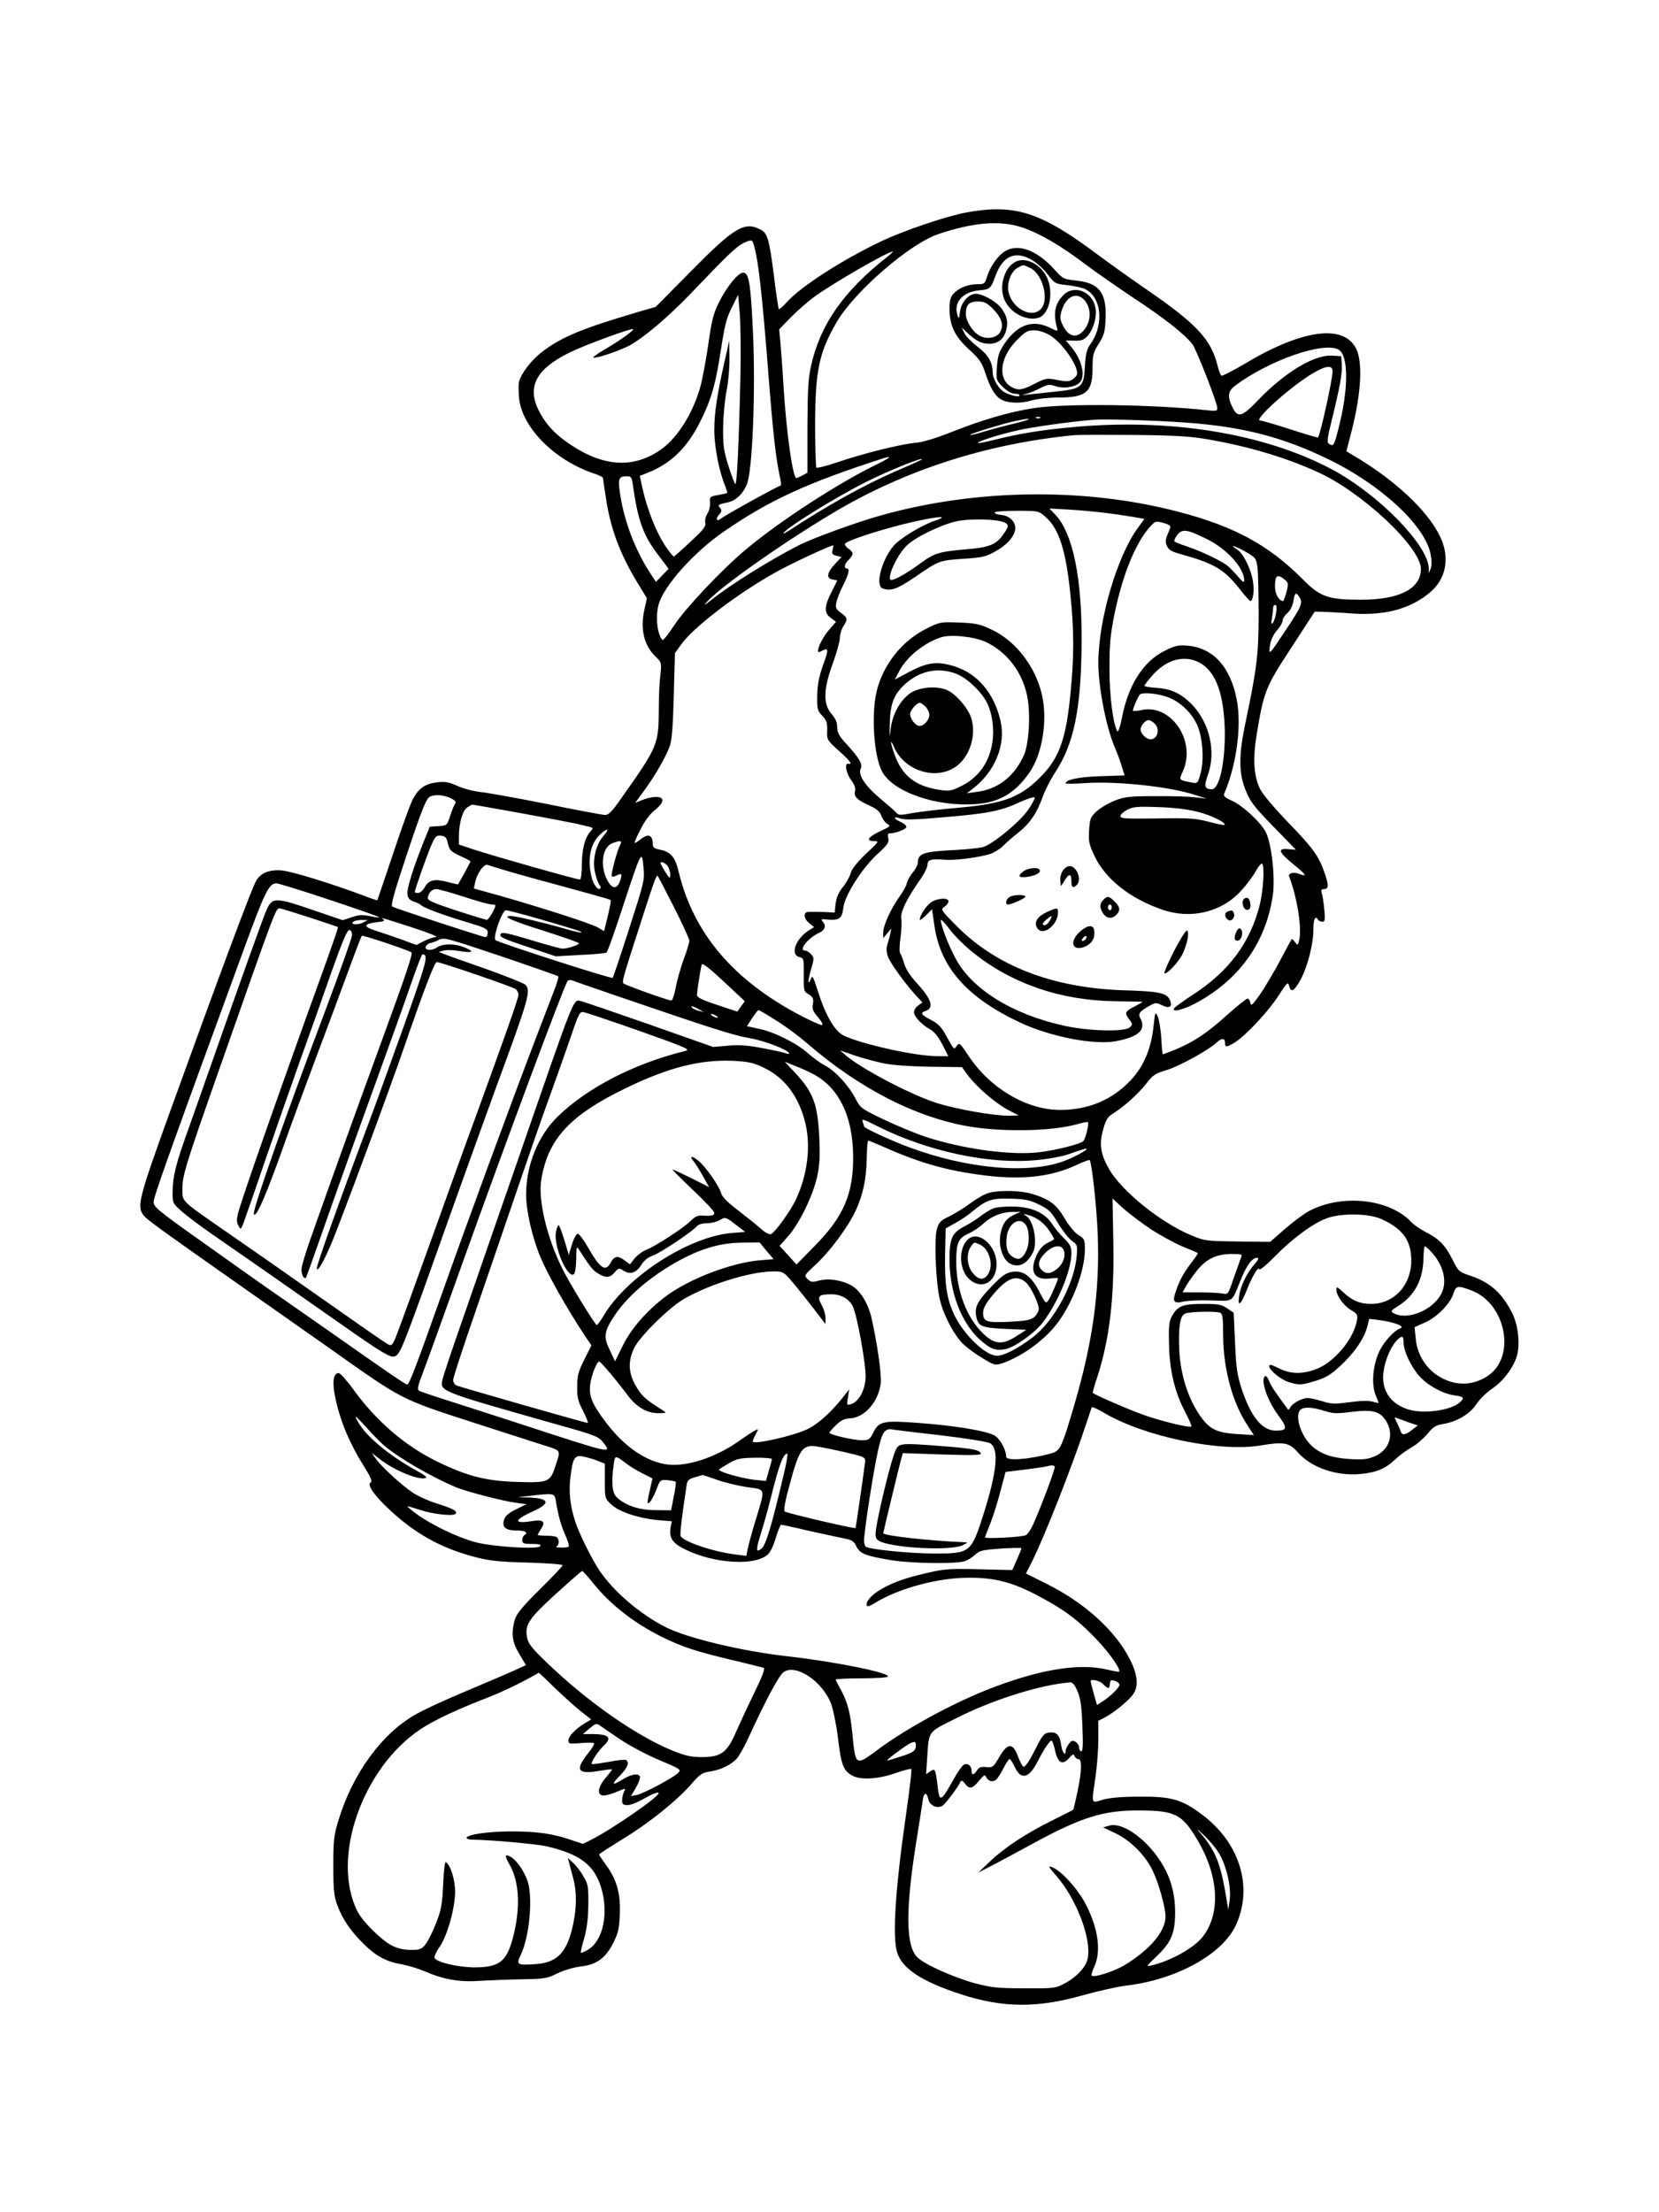 <?xml version="1.0" standalone="no"?>
<!DOCTYPE svg PUBLIC "-//W3C//DTD SVG 20010904//EN"
 "http://www.w3.org/TR/2001/REC-SVG-20010904/DTD/svg10.dtd">
<svg version="1.0" xmlns="http://www.w3.org/2000/svg"
 width="864pt" height="1152pt" viewBox="0 0 864 1152"
 preserveAspectRatio="xMidYMid meet">

<g transform="translate(0,1152) scale(0.1,-0.1)"
fill="#000000" stroke="none">
<path d="M5035 10414 c-101 -18 -323 -93 -440 -148 -204 -96 -423 -237 -497
-319 -20 -23 -39 -39 -42 -37 -2 3 -14 79 -25 170 -25 198 -34 226 -71 245
-83 43 -136 11 -360 -216 l-185 -187 -90 -26 c-294 -87 -397 -129 -500 -207
-55 -41 -111 -113 -122 -157 -3 -13 -3 -50 0 -82 14 -157 188 -331 400 -399
20 -7 37 -16 37 -19 0 -4 7 -50 15 -102 24 -162 73 -293 165 -445 l49 -80 -14
-64 c-21 -100 0 -185 62 -243 28 -27 29 -30 22 -95 -5 -38 -8 -116 -8 -174 -1
-188 -5 -196 -194 -464 -51 -73 -68 -90 -88 -89 -13 1 -148 26 -299 57 -151
30 -306 58 -343 62 -38 4 -93 18 -124 32 -45 21 -65 24 -107 19 -60 -7 -93
-29 -123 -82 -13 -21 -59 -149 -104 -284 -45 -135 -83 -246 -84 -248 -1 -1
-33 9 -71 24 -164 62 -373 126 -425 131 -62 6 -108 -11 -133 -50 -20 -29 -182
-463 -451 -1207 -167 -463 -175 -496 -133 -544 23 -24 93 -75 543 -391 125
-88 321 -225 434 -305 369 -261 357 -255 730 -376 180 -58 349 -112 376 -121
88 -28 85 -23 60 -100 -29 -92 -36 -95 -205 -90 -161 5 -260 31 -415 107 -166
81 -317 211 -435 375 -34 47 -69 85 -76 85 -28 0 -35 -47 -18 -127 26 -126 75
-241 157 -371 30 -49 37 -66 27 -72 -20 -12 19 -68 102 -145 134 -124 267
-197 438 -242 79 -21 125 -26 278 -30 100 -3 182 -9 182 -14 0 -5 -54 -62
-119 -126 -93 -92 -121 -127 -130 -158 -20 -72 -14 -116 24 -179 l34 -57 -67
-31 c-37 -16 -151 -65 -253 -108 -103 -43 -220 -97 -260 -121 -173 -100 -322
-306 -395 -544 -25 -81 -28 -104 -28 -240 0 -129 3 -158 21 -207 27 -73 70
-135 139 -203 64 -63 118 -91 200 -105 32 -6 84 -22 115 -35 97 -43 183 -58
289 -50 52 3 151 7 220 8 115 2 130 4 183 31 33 16 87 32 124 36 82 10 127 43
168 125 25 49 30 73 33 149 4 107 -16 179 -73 256 -19 26 -35 50 -35 53 0 3
55 38 121 79 136 82 283 200 359 287 45 52 57 60 98 66 55 8 108 34 139 67 12
13 41 64 63 113 84 184 155 317 179 336 62 49 205 -45 250 -165 11 -31 28
-114 36 -183 16 -137 28 -166 79 -192 44 -21 132 -15 218 15 43 15 81 25 84
22 3 -4 -8 -102 -25 -220 -57 -392 -74 -644 -50 -731 24 -86 125 -154 333
-222 218 -71 398 -73 636 -5 80 22 181 45 225 50 262 31 502 163 572 316 90
198 20 427 -176 574 -106 80 -160 95 -326 94 -94 0 -157 -6 -192 -16 -62 -18
-59 -28 -38 117 8 55 15 144 15 197 l0 97 33 17 c47 24 129 91 149 122 28 42
23 100 -16 178 -76 152 -237 298 -437 397 l-106 53 30 59 c66 130 218 518 287
730 13 39 24 73 26 77 3 3 29 -9 60 -27 210 -126 612 -210 827 -171 112 19
143 13 185 -36 70 -80 199 -125 325 -114 85 8 131 27 182 75 22 21 61 50 87
64 26 15 63 47 83 71 28 35 44 45 78 50 74 12 142 52 176 104 17 26 55 63 84
82 58 40 111 111 128 173 16 60 5 158 -25 218 -54 107 -116 162 -222 197 -57
19 -60 23 -90 84 -37 73 -69 107 -139 142 -27 14 -61 37 -75 52 -112 120 -356
148 -528 60 -26 -13 -83 -55 -127 -93 l-80 -70 -170 2 c-165 2 -172 3 -243 33
-158 66 -358 228 -425 342 -45 79 -53 128 -33 204 15 55 24 69 52 87 57 35
130 101 173 155 35 46 47 54 108 72 67 21 216 103 258 142 27 26 45 25 45 0 0
-25 7 -25 50 1 57 35 172 158 227 242 47 73 51 76 57 52 9 -36 26 -27 58 31
37 67 68 187 68 262 0 57 10 77 25 52 3 -5 13 -10 22 -10 13 0 15 10 10 63 -3
34 -9 72 -13 85 -5 16 -2 22 9 22 27 0 28 17 7 80 -31 91 -60 132 -194 270
-70 73 -131 145 -144 172 -32 66 -38 155 -18 279 38 230 46 250 181 456 l122
188 44 -1 c24 -1 94 -4 154 -9 174 -11 307 26 409 116 72 64 94 161 57 259
-51 134 -219 300 -439 434 l-60 36 29 113 c49 195 57 356 20 425 -68 126 -284
95 -583 -85 -60 -35 -112 -62 -117 -59 -5 3 -14 27 -20 52 -35 139 -108 217
-382 405 -74 51 -186 131 -249 178 -291 217 -425 260 -675 215z m290 -79 c90
-30 199 -94 326 -190 53 -40 168 -120 255 -178 158 -104 264 -188 303 -238 22
-28 131 -308 131 -335 0 -14 -8 -16 -57 -10 -276 30 -732 36 -897 11 -126 -19
-270 -61 -431 -125 -81 -32 -149 -53 -188 -56 -82 -8 -277 -57 -405 -101 -57
-19 -106 -32 -110 -28 -4 4 -7 106 -7 228 1 278 21 372 112 529 93 160 381
409 530 459 185 62 323 73 438 34z m-1396 -102 c21 -75 41 -256 71 -638 27
-345 40 -461 65 -574 4 -17 3 -31 -2 -31 -10 0 -289 -154 -309 -171 -22 -18
-29 -1 -9 21 14 16 15 22 5 35 -13 16 -11 18 41 29 39 8 75 41 97 89 31 64 48
490 33 807 -12 250 -21 300 -51 300 -26 0 -85 -73 -126 -155 -28 -57 -38 -95
-54 -210 -11 -77 -29 -174 -39 -216 -35 -137 -116 -271 -202 -335 -141 -103
-297 -98 -471 16 -86 56 -136 110 -173 184 -61 122 -12 214 157 298 77 39 328
131 335 124 6 -6 -65 -57 -143 -103 -35 -20 -64 -40 -64 -44 0 -12 146 37 194
65 81 47 198 148 311 265 194 203 239 246 275 264 47 22 48 22 59 -20z m691
-51 c-227 -179 -348 -351 -396 -567 -15 -65 -18 -126 -19 -318 l0 -239 -25
-13 c-14 -8 -28 -14 -32 -15 -19 -1 -53 237 -68 487 -5 87 -13 187 -16 223
l-6 65 60 62 c33 33 86 80 118 104 98 72 387 239 414 239 3 0 -11 -13 -30 -28z
m-764 -627 c-8 -348 -18 -555 -26 -555 -4 0 -20 42 -36 93 -25 80 -29 106 -28
202 1 61 9 146 18 190 9 44 16 121 15 170 l-1 90 -24 -105 c-40 -177 -54 -271
-54 -360 0 -85 25 -214 55 -286 8 -21 14 -39 12 -41 -3 -2 -24 -7 -48 -11 -42
-8 -44 -9 -41 -40 1 -18 -5 -44 -14 -57 -9 -14 -14 -35 -11 -47 5 -18 -9 -36
-75 -97 -44 -42 -84 -77 -88 -79 -4 -1 -26 26 -49 61 -45 70 -90 184 -114 290
l-15 69 36 14 c123 48 205 126 274 259 56 109 80 187 103 325 31 197 35 215
67 280 l32 65 8 -90 c5 -49 7 -202 4 -340z m3114 145 c55 -29 54 -213 -2 -422
-21 -80 -23 -84 -47 -69 -11 7 -9 26 12 112 46 186 58 255 55 300 l-3 44 -48
3 c-92 6 -246 -87 -386 -233 -83 -87 -105 -93 -133 -35 -27 55 -23 84 15 112
175 131 458 230 537 188z m-30 -114 c0 -41 -63 -328 -76 -344 -1 -2 -65 17
-143 42 -77 25 -148 46 -158 46 -38 0 152 172 269 243 73 44 108 48 108 13z
m-1523 -242 c-3 -3 -12 -4 -19 -1 -8 3 -5 6 6 6 11 1 17 -2 13 -5z m-132 -29
c-55 -13 -129 -33 -165 -44 -35 -11 -66 -18 -68 -16 -5 5 174 60 238 73 94 20
90 10 -5 -13z m895 4 c291 -21 497 -74 735 -189 274 -132 504 -344 535 -493 7
-36 7 -62 1 -78 l-10 -24 0 26 c-3 120 -261 384 -501 513 -355 190 -850 270
-1361 221 -164 -15 -274 -34 -403 -66 -43 -11 -80 -18 -83 -16 -6 7 109 44
207 66 79 18 280 46 395 55 69 5 322 -3 485 -15z m111 -87 c209 -36 405 -94
573 -171 231 -105 536 -391 536 -504 0 -103 -113 -161 -315 -160 -169 0 -210
15 -301 107 -177 178 -356 275 -647 351 -485 127 -1049 120 -1542 -17 -125
-34 -355 -118 -430 -155 -148 -75 -365 -210 -460 -287 -37 -29 -43 -32 -25
-12 68 77 380 298 650 460 376 226 804 365 1265 410 22 2 162 2 310 1 215 -2
294 -7 386 -23z m-1716 -126 c-203 -97 -515 -300 -690 -447 -128 -107 -316
-307 -375 -397 -29 -45 -57 -79 -60 -75 -28 31 -37 122 -20 185 27 97 184 273
340 380 238 164 432 253 835 383 43 14 27 -1 -30 -29z m224 20 c-2 -2 -62 -29
-134 -60 -164 -71 -365 -183 -557 -310 -16 -10 -28 -16 -28 -14 0 20 268 187
434 270 116 58 307 135 285 114z m-1505 -118 c28 -201 54 -275 140 -386 l48
-64 -33 -34 -33 -34 -34 52 c-75 117 -131 264 -152 402 -13 85 -9 96 37 96 17
0 23 -7 27 -32z m2464 -159 c41 -5 103 -14 138 -20 l64 -11 -34 -47 c-109
-149 -205 -478 -206 -701 0 -127 40 -334 85 -440 13 -30 30 -76 37 -101 l15
-47 -126 -4 c-113 -4 -181 -18 -181 -37 0 -3 46 -3 103 1 165 11 439 -18 572
-62 l60 -19 -60 7 c-33 4 -127 7 -210 6 -133 0 -157 -3 -209 -23 -33 -13 -75
-38 -95 -56 -32 -30 -35 -38 -39 -98 -4 -58 0 -74 27 -132 56 -121 185 -224
354 -282 150 -52 311 -13 412 100 26 28 60 73 74 99 15 27 31 45 34 41 14 -14
6 -143 -13 -218 -50 -194 -158 -340 -340 -460 -54 -35 -101 -69 -105 -75 -16
-26 57 -6 129 35 219 124 351 316 385 555 13 93 -7 268 -37 327 -27 52 -122
140 -178 164 -35 16 -44 24 -38 37 64 150 91 351 65 488 -33 172 -123 271
-259 282 -44 4 -63 0 -118 -28 -108 -53 -188 -177 -220 -343 -10 -51 -21 -83
-25 -75 -23 42 -41 183 -41 328 0 127 5 178 26 281 42 207 112 378 189 460 23
25 27 26 66 16 31 -9 40 -15 35 -27 -26 -62 -28 -69 -16 -94 8 -19 25 -29 69
-41 177 -49 229 -80 309 -182 27 -35 52 -63 56 -63 13 0 21 50 14 97 -8 64
-49 148 -80 169 -48 31 -20 25 39 -8 55 -32 57 -35 64 -83 3 -27 6 -140 6
-250 -1 -210 -9 -274 -71 -570 -31 -147 -32 -239 -5 -318 27 -77 46 -103 168
-227 l102 -105 -39 3 c-59 6 -52 -15 25 -78 68 -55 76 -68 31 -51 -30 12 -59
4 -52 -14 42 -109 67 -270 52 -331 -7 -28 -8 -28 -22 -10 -7 11 -15 18 -17 15
-2 -2 -30 -53 -62 -114 -32 -60 -79 -139 -104 -175 -39 -55 -47 -61 -49 -42
-2 12 -9 22 -15 22 -7 -1 -54 -39 -106 -85 -101 -92 -177 -143 -271 -181 -33
-13 -61 -24 -64 -24 -2 0 -6 37 -8 83 -3 45 -11 96 -18 112 -13 29 -14 28 -22
-45 -12 -120 -51 -212 -119 -285 -97 -103 -221 -155 -369 -155 -175 1 -364
113 -476 282 -44 67 -48 70 -61 52 -16 -22 -12 -26 -63 66 -18 32 -38 52 -70
68 -51 26 -60 38 -31 47 47 15 34 60 -43 144 -35 38 -59 75 -67 103 -7 24 -16
48 -21 54 -5 6 -4 43 2 82 5 39 7 83 4 99 -6 32 27 101 95 198 23 32 41 68 41
80 0 28 20 34 87 28 51 -5 170 10 237 29 21 7 53 26 70 43 17 17 52 48 78 68
61 48 99 104 128 187 13 36 41 90 61 121 102 153 140 334 142 689 2 331 -46
563 -136 659 l-32 33 110 -6 c61 -4 143 -12 183 -17z m-313 -21 c71 -61 107
-177 130 -408 19 -187 19 -320 0 -511 -22 -227 -56 -328 -141 -419 -112 -120
-201 -155 -440 -176 -94 -8 -203 -21 -242 -28 -63 -12 -73 -12 -84 2 -7 8 -42
39 -77 68 -84 69 -123 128 -109 160 12 25 -5 55 -84 141 -29 32 -38 51 -38 77
0 25 -9 45 -30 69 -44 51 -42 128 7 262 20 55 37 116 37 135 1 19 9 46 19 60
23 34 22 43 -14 69 -26 20 -29 27 -23 54 3 18 19 58 35 89 30 60 36 88 19 88
-17 0 -11 26 10 45 11 10 20 24 20 31 0 8 -9 19 -20 26 -11 7 -20 18 -20 25 0
16 212 84 367 118 130 29 180 29 98 2 -69 -24 -178 -91 -211 -129 -63 -75 -97
-207 -58 -222 42 -16 76 -4 166 57 130 89 128 88 253 97 96 6 120 11 164 36
58 31 98 72 107 111 10 38 -24 77 -69 81 -21 2 -37 7 -37 13 0 5 50 9 115 9
114 0 114 0 150 -32z m-213 -29 c23 -12 23 -19 -5 -59 -37 -56 -74 -71 -200
-81 -138 -12 -161 -19 -237 -75 -67 -49 -128 -84 -148 -84 -29 0 27 127 80
179 44 43 177 108 258 126 69 16 218 12 252 -6z m1047 -83 c109 -52 200 -152
201 -219 0 -13 -9 -7 -32 20 -18 21 -42 46 -53 55 -27 24 -146 81 -215 103
-30 10 -59 21 -63 25 -4 3 2 19 14 34 26 33 50 30 148 -18z m-1943 -60 c-5
-20 -1 -25 20 -30 l26 -7 -37 -40 c-40 -44 -42 -72 -7 -77 12 -2 22 -4 22 -5
0 -1 -14 -29 -30 -61 -38 -74 -39 -108 -3 -134 l27 -20 -33 -38 c-32 -36 -61
-91 -61 -114 0 -7 6 -8 19 0 37 19 38 10 8 -72 -22 -62 -30 -103 -31 -160 -1
-71 1 -79 26 -105 23 -24 27 -37 26 -77 -2 -48 -1 -50 60 -105 61 -55 74 -73
50 -68 -22 4 -11 -52 16 -87 16 -22 23 -41 19 -55 -7 -29 9 -46 73 -75 42 -19
57 -33 65 -56 6 -17 20 -35 31 -41 18 -10 15 -13 -35 -36 -65 -30 -81 -53 -36
-53 29 0 28 -2 -41 -66 -45 -43 -73 -78 -79 -99 -5 -19 -23 -52 -41 -74 -22
-27 -34 -54 -38 -86 l-5 -47 -61 3 c-34 1 -69 1 -78 0 -26 -2 -22 -36 7 -59
l25 -20 -28 -17 c-69 -45 -98 -126 -49 -139 23 -5 24 -9 23 -92 -1 -77 1 -88
19 -98 29 -16 34 -27 28 -58 -4 -22 2 -36 27 -65 19 -22 28 -39 21 -41 -6 -2
-59 22 -118 53 -346 183 -551 426 -628 743 -19 80 -42 107 -101 118 -24 4 -34
12 -34 24 0 52 -22 62 -63 30 -14 -11 -28 -20 -31 -20 -4 0 9 31 29 69 21 44
50 82 75 102 51 41 53 69 6 69 -18 0 -50 -7 -71 -16 l-37 -15 46 63 c57 77
114 177 134 232 11 29 17 106 21 263 l6 222 31 43 c63 90 293 266 494 378 76
43 282 139 299 140 2 0 0 -11 -3 -24z m2354 -154 c20 -16 21 -21 10 -65 -7
-26 -15 -47 -18 -47 -21 0 -42 38 -42 75 0 59 12 68 50 37z m78 -93 c18 -28
10 -48 -71 -169 -88 -133 -91 -136 -83 -81 4 28 18 57 36 78 17 19 30 42 30
52 0 9 11 27 25 39 15 13 27 37 31 62 7 45 14 49 32 19z m-122 -81 c-4 -24
-12 -47 -18 -53 -8 -7 -9 0 -4 24 3 18 6 42 6 52 0 11 5 19 11 19 8 0 9 -14 5
-42z m-413 -252 c90 -38 137 -148 145 -338 6 -172 -25 -328 -67 -328 -38 1
-42 14 -20 76 43 121 8 271 -84 366 -55 56 -107 81 -184 86 -35 2 -63 7 -63
11 0 3 18 27 40 52 68 79 156 108 233 75z m-164 -182 c78 -23 154 -99 176
-177 22 -75 24 -168 6 -230 -13 -46 -15 -48 -45 -42 -69 14 -67 11 -46 58 72
158 -62 355 -217 319 -24 -5 -43 -6 -43 -2 0 11 27 74 36 83 12 12 77 8 133
-9z m-57 -141 c31 -28 18 -83 -21 -83 -21 0 -51 30 -51 51 0 20 25 49 42 49 6
0 20 -7 30 -17z m-3666 -389 c23 -11 31 -20 25 -28 -5 -6 -17 -34 -26 -63 -17
-52 -17 -52 -62 -55 l-45 -3 -33 -82 c-53 -133 -87 -240 -83 -270 2 -20 11
-30 33 -38 17 -5 32 -13 36 -17 9 -13 118 -54 237 -89 100 -30 112 -36 112
-56 0 -13 -5 -23 -12 -23 -13 0 -465 148 -485 159 -9 5 10 74 71 257 86 259
107 309 128 317 26 11 71 7 104 -9z m3008 -62 c-44 -63 -182 -177 -234 -193
-19 -5 -82 -12 -140 -15 -170 -8 -200 -18 -200 -66 0 -11 -11 -33 -25 -50 -14
-16 -28 -41 -32 -56 -3 -15 -21 -47 -39 -72 -45 -63 -84 -149 -84 -185 l0 -30
21 25 21 25 -5 -25 c-3 -14 -9 -39 -15 -56 -7 -21 -6 -41 2 -65 12 -34 91
-143 150 -207 l30 -32 -22 -16 c-12 -8 -22 -24 -22 -35 0 -23 41 -66 85 -90
19 -10 42 -38 62 -77 l32 -62 -58 0 c-114 0 -401 64 -490 109 -45 24 -92 104
-132 231 -25 78 -28 83 -37 60 -17 -39 -14 0 4 59 14 49 14 54 -2 72 -9 10
-23 19 -31 19 -37 0 15 66 74 93 29 13 37 36 19 56 -13 15 -10 16 30 12 56 -4
70 8 76 62 7 64 98 206 176 278 55 50 63 62 58 84 -4 17 -2 25 6 25 32 0 88
22 88 34 0 8 -13 19 -30 26 -38 16 -40 32 -2 18 21 -8 80 -7 223 6 232 19 303
33 400 79 41 18 76 29 78 24 2 -5 -14 -34 -35 -65z m-2639 -17 c138 -25 266
-50 285 -54 19 -5 48 -12 64 -15 27 -7 27 -8 11 -26 -29 -32 -44 -91 -45 -172
0 -45 -4 -78 -10 -78 -19 0 -428 116 -552 156 l-78 26 0 44 c0 66 19 133 43
149 12 8 24 15 27 15 3 0 118 -20 255 -45z m3528 6 c69 -18 145 -56 134 -67
-2 -2 -39 5 -83 17 -69 18 -103 20 -269 17 -163 -2 -190 -1 -190 12 0 8 16 23
35 33 30 16 53 18 165 14 87 -3 156 -12 208 -26z m-3101 -125 c-40 -46 -59
-130 -42 -194 6 -26 16 -53 22 -60 6 -7 8 -15 4 -19 -12 -12 -37 23 -46 63
-21 89 -6 167 41 214 42 41 58 38 21 -4z m-809 -40 c8 -34 16 -41 63 -63 30
-13 54 -26 54 -29 0 -2 -15 -30 -32 -62 l-33 -58 -54 13 c-68 18 -98 11 -119
-27 -9 -17 -25 -30 -34 -30 -10 0 -18 2 -18 4 0 12 65 197 86 244 21 48 26 53
51 50 23 -2 29 -10 36 -42z m896 -7 c-16 -31 -48 -152 -43 -161 3 -5 14 -3 25
3 28 14 31 8 18 -29 -17 -49 -48 -41 -74 21 -30 73 -14 158 34 176 44 16 53
14 40 -10z m48 -434 c-44 -137 -83 -253 -86 -257 -6 -7 -582 179 -610 196 -17
11 34 156 54 156 8 0 85 -20 172 -45 199 -58 225 -66 220 -71 -2 -2 -44 7 -93
22 -112 32 -249 64 -275 64 -48 0 4 -24 169 -76 97 -31 181 -60 186 -65 8 -7
-54 -29 -85 -29 -9 0 -83 20 -165 45 -112 34 -150 42 -155 33 -11 -17 1 -23
154 -74 l131 -44 127 7 c70 3 132 9 137 12 6 3 44 111 86 240 96 292 99 298
107 206 7 -68 4 -77 -74 -320z m197 329 c14 -13 23 -64 12 -64 -4 0 -46 68
-46 76 0 9 20 3 34 -12z m-854 -23 c36 -11 166 -48 290 -81 278 -76 269 -74
271 -80 1 -3 -6 -40 -16 -82 l-19 -77 -30 18 c-32 20 -284 101 -514 167 l-134
37 6 30 c9 47 45 99 65 93 9 -3 45 -14 81 -25z m890 -195 c44 -87 80 -165 80
-175 0 -9 -13 -54 -30 -98 -16 -45 -35 -111 -41 -147 -7 -36 -17 -66 -23 -66
-17 0 -240 80 -249 89 -9 9 -3 29 102 354 61 189 70 212 77 205 2 -3 40 -75
84 -162z m-1793 38 c145 -48 261 -89 259 -91 -1 -2 -25 1 -52 7 -38 7 -59 6
-94 -7 l-45 -15 -146 50 c-201 69 -219 70 -248 10 -18 -38 -121 -326 -301
-839 -32 -92 -81 -229 -108 -306 -65 -179 -83 -251 -83 -326 -1 -61 0 -63 44
-102 24 -22 93 -74 153 -116 174 -120 442 -307 668 -466 225 -158 270 -185
292 -176 30 11 39 34 314 808 71 198 170 473 220 610 165 447 176 487 146 517
-8 8 -101 45 -207 83 -107 37 -205 72 -219 78 l-25 10 26 7 c15 4 50 3 79 -2
68 -12 85 -5 35 16 -52 23 -117 24 -150 2 -31 -21 -73 -13 -54 10 6 8 17 14
23 14 6 0 24 7 40 15 28 15 40 11 324 -84 162 -55 296 -102 299 -105 3 -2 -4
-29 -15 -58 -11 -29 -55 -143 -97 -253 -137 -359 -351 -940 -500 -1360 -124
-350 -164 -455 -174 -455 -9 0 -98 61 -411 281 -129 90 -273 191 -320 223 -47
33 -199 140 -337 239 -229 162 -253 182 -253 208 0 27 87 270 473 1324 108
295 128 334 166 335 9 1 134 -38 278 -86z m699 16 c68 -22 132 -40 144 -40 11
0 20 -2 20 -5 0 -15 -35 -75 -44 -75 -6 0 -78 22 -161 49 -127 42 -149 52
-147 68 6 27 22 43 45 43 11 0 76 -18 143 -40z m-806 -107 c80 -26 147 -49
149 -50 4 -2 -13 -50 -82 -243 -222 -613 -418 -1173 -437 -1247 -8 -32 -8 -48
1 -65 12 -22 12 -22 25 7 6 17 56 158 109 315 54 157 138 398 187 535 50 138
124 348 166 468 58 163 81 216 92 214 9 -2 14 -13 13 -29 -1 -14 -61 -183
-133 -375 -218 -578 -385 -1053 -378 -1075 10 -28 69 110 163 377 29 83 101
278 160 435 59 157 136 363 171 459 35 96 66 176 68 178 5 5 247 -76 259 -87
8 -7 -32 -124 -153 -455 -149 -407 -267 -736 -376 -1045 -24 -69 -44 -136 -44
-150 0 -30 15 -56 24 -42 3 5 39 106 80 223 41 118 122 345 179 504 186 514
263 728 302 843 22 61 42 112 45 112 33 -1 26 -28 -105 -396 -75 -208 -152
-422 -172 -474 -165 -440 -273 -745 -273 -764 1 -28 41 43 83 146 61 151 289
765 371 1003 107 309 159 445 171 445 20 0 397 -129 411 -141 8 -6 14 -20 14
-30 0 -18 -70 -215 -228 -649 -34 -91 -135 -372 -226 -626 -91 -253 -174 -482
-185 -508 -19 -44 -22 -46 -43 -35 -13 7 -167 114 -343 238 -176 124 -401 281
-500 349 -235 163 -225 153 -225 220 0 72 13 115 200 647 289 823 286 815 307
815 4 0 73 -21 153 -47z m535 -52 c83 -27 140 -50 127 -50 -12 -1 -41 -10 -63
-21 l-40 -21 -82 30 c-45 16 -106 37 -135 46 -63 20 -58 35 13 43 31 3 42 8
33 13 -21 14 -10 11 147 -40z m-254 25 c-27 -15 -73 -10 -49 5 7 5 27 9 43 8
l30 0 -24 -13z m1968 -437 l-19 -27 -105 35 c-77 25 -105 39 -105 51 0 22 19
143 25 160 3 9 45 -24 114 -89 l110 -103 -20 -27z m-659 59 c509 -174 620
-210 704 -224 80 -14 206 -63 206 -80 0 -3 -8 -3 -17 1 -10 4 -63 16 -118 26
-76 15 -120 19 -180 14 l-81 -7 -326 115 c-180 63 -341 118 -357 122 -48 10
-23 72 -332 -820 -94 -269 -219 -632 -279 -805 -61 -173 -113 -329 -116 -346
-12 -60 -17 -58 601 -233 183 -51 212 -62 232 -87 53 -67 63 -69 -427 91 -157
51 -337 109 -400 129 -63 20 -121 40 -128 44 -10 7 -5 29 22 98 19 49 113 310
209 579 219 612 519 1418 543 1457 3 5 13 6 23 3 9 -4 108 -38 221 -77z m440
-74 l25 -15 -25 7 c-14 3 -29 10 -34 15 -16 14 6 10 34 -7z m402 -58 c47 -29
119 -82 159 -117 278 -241 582 -395 864 -438 180 -27 426 -20 545 15 29 8 54
13 56 11 7 -7 -13 -88 -24 -99 -16 -16 -139 -47 -228 -58 -147 -18 -400 16
-596 81 -51 17 -148 57 -215 89 -119 57 -122 60 -148 110 -34 66 -107 146
-160 172 -22 12 -61 40 -87 63 -59 53 -178 112 -257 128 l-61 13 27 42 c15 23
30 42 34 42 3 0 44 -24 91 -54z m-716 -53 c251 -89 273 -99 242 -106 -264 -65
-510 -191 -665 -343 -101 -99 -163 -252 -163 -405 0 -83 31 -221 74 -324 36
-88 137 -267 232 -411 l34 -50 -37 -74 c-31 -62 -37 -84 -37 -140 -1 -56 4
-77 31 -128 17 -34 28 -62 23 -62 -10 0 -657 185 -682 195 -10 4 -18 17 -18
29 0 12 50 165 111 341 60 176 157 457 214 625 57 168 131 382 165 475 34 94
81 226 105 295 59 173 62 180 81 180 8 0 139 -44 290 -97z m404 77 c8 -5 11
-10 5 -10 -5 0 -17 5 -25 10 -8 5 -10 10 -5 10 6 0 17 -5 25 -10z m870 -247
c47 -10 137 -16 242 -18 l168 -2 28 -39 c44 -60 142 -146 207 -181 l60 -32
-55 -1 c-77 0 -270 34 -371 66 -131 41 -389 176 -474 248 l-30 26 75 -26 c41
-14 109 -32 150 -41z m-626 -21 c112 -52 188 -153 221 -294 28 -120 10 -266
-49 -392 -27 -60 -110 -174 -131 -183 -9 -3 -31 9 -53 29 -20 18 -74 61 -118
95 -54 41 -84 71 -88 89 -10 37 -78 135 -117 168 -34 29 -52 28 -27 -1 9 -10
30 -44 48 -76 l33 -59 -91 46 c-51 25 -95 46 -99 46 -4 0 44 -48 105 -106 62
-58 112 -112 112 -120 0 -14 -13 -17 -65 -14 -21 1 -38 -7 -55 -25 -32 -34
-180 -131 -231 -152 -22 -8 -50 -29 -64 -46 l-24 -31 -30 22 c-34 25 -53 21
-71 -14 -27 -49 -55 -30 -118 81 -22 39 -46 70 -53 70 -7 0 -21 -24 -30 -55
l-17 -55 -23 78 c-13 42 -26 77 -30 77 -4 0 -10 -17 -14 -37 -12 -73 59 -240
93 -219 7 4 12 36 13 79 0 60 2 69 12 53 58 -90 74 -111 101 -127 41 -25 62
-24 87 5 20 23 23 24 45 10 35 -23 66 -14 93 28 15 24 37 42 60 49 37 12 208
126 231 154 7 9 29 15 52 15 22 0 53 8 68 17 28 16 29 16 80 -23 l51 -39 -73
-6 c-221 -20 -539 -224 -661 -425 -17 -29 -35 -54 -39 -54 -8 0 -137 209 -176
287 -82 162 -131 363 -113 469 34 212 148 336 439 477 220 107 384 149 554
143 83 -4 108 -9 162 -34z m255 -32 c137 -69 211 -217 214 -425 3 -199 -48
-320 -202 -475 l-93 -95 -44 49 -44 48 45 51 c60 68 129 212 151 311 13 62 15
106 11 200 -9 176 -30 235 -123 336 l-57 61 52 -21 c29 -11 69 -29 90 -40z
m339 -274 c265 -133 587 -201 831 -177 60 5 136 20 168 31 32 12 67 23 78 26
46 13 -28 -33 -98 -60 -185 -72 -509 -44 -816 71 -92 34 -231 99 -231 107 0 3
-3 11 -6 20 -8 22 -3 21 74 -18z m19 -102 c188 -84 320 -124 504 -150 213 -31
373 -16 510 47 38 18 71 30 74 28 11 -12 37 -249 42 -389 11 -294 -26 -558
-122 -886 -68 -230 -73 -240 -126 -254 -116 -31 -229 -39 -229 -15 0 36 -34
97 -63 111 -45 24 -212 51 -393 64 -186 14 -207 9 -237 -52 -17 -34 -22 -38
-58 -38 -45 0 -169 29 -169 39 0 4 15 22 34 40 26 25 44 34 73 35 76 4 148 86
160 183 5 46 -20 218 -49 343 -18 75 -58 139 -102 165 -51 29 -121 40 -172 26
-34 -9 -41 -8 -58 8 -19 19 -18 20 37 71 77 70 173 199 213 285 40 88 56 166
58 277 1 49 4 88 8 88 4 0 33 -12 65 -26z m1405 -434 c49 -32 124 -73 166 -91
43 -17 78 -33 80 -34 2 -2 -13 -24 -33 -50 -41 -54 -61 -90 -80 -146 -21 -57
-13 -69 38 -57 23 5 89 8 146 6 118 -3 104 -13 151 103 32 80 61 119 86 119
12 0 8 -9 -13 -34 -39 -43 -74 -116 -80 -168 -8 -56 9 -43 38 29 30 77 62 129
67 114 3 -8 38 22 83 68 94 95 200 173 272 198 77 27 216 24 281 -5 112 -51
155 -111 156 -215 0 -130 -90 -227 -210 -227 -58 0 -100 18 -147 63 -29 27
-33 28 -33 11 0 -31 37 -83 76 -106 32 -19 36 -25 31 -53 -16 -97 -118 -219
-213 -255 -74 -27 -133 -26 -194 5 -38 19 -50 22 -50 11 0 -22 65 -74 107 -85
52 -15 61 -14 137 9 52 16 79 33 127 78 71 65 122 139 139 201 l11 43 42 -5
c85 -10 149 -34 119 -45 -32 -11 -83 -67 -108 -118 -34 -71 -43 -172 -20 -228
9 -21 16 -40 16 -42 0 -1 -15 2 -32 7 -22 6 -62 5 -120 -3 -77 -10 -94 -10
-141 5 -30 9 -64 17 -76 17 -29 0 -78 -26 -90 -47 -5 -10 -11 -16 -13 -13 -69
94 -87 120 -98 147 -7 18 -16 30 -21 27 -27 -16 11 -128 68 -204 50 -67 48
-80 -13 -80 -72 0 -131 74 -180 225 -21 66 -27 108 -32 235 l-7 154 -34 23
c-29 20 -47 23 -125 23 -104 0 -131 -10 -160 -59 -17 -29 -20 -51 -18 -142 1
-137 29 -257 82 -357 22 -42 37 -78 35 -80 -7 -8 -123 19 -220 50 -68 21 -259
103 -294 124 -1 2 8 38 23 81 64 197 90 412 84 709 l-4 223 54 -50 c30 -27 95
-76 144 -109z m-2000 -114 l37 -43 -72 -6 c-151 -13 -371 -98 -493 -190 -98
-75 -179 -168 -222 -257 l-39 -79 -27 58 c-34 70 -31 95 23 178 74 113 216
229 377 309 99 49 193 73 294 73 l86 1 36 -44z m3460 -3 c66 -70 87 -157 54
-221 -45 -85 -176 -139 -247 -101 -19 10 -17 13 24 39 84 53 128 136 130 243
1 37 4 67 7 67 4 0 18 -12 32 -27z m-988 -30 c-4 -10 -21 -58 -38 -106 -30
-88 -30 -89 -59 -83 -16 3 -70 6 -119 6 l-89 0 15 28 c8 16 34 52 56 81 51 65
103 90 184 91 52 0 57 -2 50 -17z m-2358 -105 c27 -30 111 -134 171 -214 l22
-29 0 30 c1 17 -8 48 -20 69 -25 47 -17 56 52 56 48 0 89 -23 109 -60 23 -42
72 -314 68 -376 -4 -68 -38 -126 -78 -137 -20 -5 -21 -3 -14 36 l7 42 -40 -50
c-53 -67 -122 -129 -171 -154 -72 -37 -292 -87 -292 -67 0 4 7 21 16 37 15 30
15 30 -5 19 -12 -6 -50 -31 -85 -56 -119 -83 -264 -131 -364 -121 -114 12
-232 93 -331 226 -69 92 -85 133 -77 194 7 48 34 117 47 117 7 0 94 -103 151
-180 44 -58 100 -90 158 -89 39 0 42 2 26 12 -94 59 -114 77 -143 127 -40 67
-44 130 -11 199 27 58 176 206 254 253 126 76 345 145 465 147 50 1 58 -2 85
-31z m3557 -68 c181 -68 234 -347 85 -445 -58 -39 -126 -50 -190 -31 -103 30
-176 119 -185 226 l-6 59 54 24 c63 28 131 97 148 150 14 43 22 44 94 17z
m-1309 -116 c13 -5 16 -25 16 -115 0 -175 49 -356 128 -473 l32 -49 -83 5
c-111 6 -151 26 -202 103 -59 87 -96 208 -103 326 -6 129 3 188 31 199 25 10
158 13 181 4z m956 -156 c0 -43 38 -124 80 -172 44 -50 124 -94 183 -102 52
-7 56 -13 28 -38 -47 -42 -194 -61 -272 -34 -90 30 -136 102 -124 192 7 60 37
131 67 163 29 31 38 29 38 -9z m-413 -355 c47 -15 66 -15 145 -5 108 13 146 3
178 -50 41 -68 16 -147 -57 -180 -39 -17 -60 -20 -133 -16 -96 6 -158 28 -204
74 -54 54 -83 153 -54 182 17 17 62 15 125 -5z m-4897 -180 c74 -64 251 -166
375 -218 56 -23 249 -73 314 -81 l53 -7 -53 -26 c-37 -18 -57 -34 -63 -53 -14
-40 6 -58 65 -58 46 0 62 -11 39 -25 -5 -3 -10 -15 -10 -26 0 -16 7 -19 51
-19 35 0 48 -3 43 -11 -11 -19 -244 -4 -338 20 -89 24 -225 88 -304 145 -29
21 -51 40 -50 42 2 1 30 -7 63 -18 71 -24 179 -35 189 -20 8 14 -15 26 -106
55 -41 13 -96 38 -121 56 -59 40 -161 134 -190 175 l-22 31 40 -31 c72 -57
193 -109 237 -102 18 3 8 12 -52 45 -129 72 -241 164 -285 232 -38 61 -31 58
33 -12 31 -35 73 -78 92 -94z m5339 119 l45 -15 -30 -23 c-35 -28 -53 -30 -60
-6 -3 9 -12 30 -20 46 -13 26 -13 28 3 21 10 -4 38 -14 62 -23z m-2434 -67
c133 -16 239 -33 252 -41 46 -29 36 -143 -33 -363 -66 -208 -70 -211 -259
-211 -121 0 -333 21 -355 35 -6 3 -10 18 -10 33 0 47 49 363 72 465 23 104 36
122 83 112 11 -2 124 -16 250 -30z m-537 -80 c146 -33 141 -31 136 -68 -11
-87 -47 -332 -48 -334 -5 -6 -361 78 -369 86 -7 7 3 60 29 153 41 154 62 188
114 188 15 0 77 -11 138 -25z m-285 -117 c-62 -266 -94 -373 -116 -391 -31
-27 -32 -9 -3 82 14 44 37 127 51 183 43 173 64 228 85 228 4 0 -3 -46 -17
-102z m-971 65 l38 -15 0 -90 c0 -90 0 -91 34 -123 41 -38 140 -71 243 -81
l72 -6 -6 -29 c-9 -48 4 -77 50 -104 142 -82 373 -105 451 -44 17 13 32 44 46
90 12 38 24 69 28 69 4 0 66 -13 137 -30 72 -16 155 -34 185 -40 48 -9 57 -15
70 -43 18 -38 50 -50 184 -72 106 -17 342 -20 383 -4 15 5 39 21 53 34 22 21
39 24 133 31 59 4 107 4 107 2 0 -3 -11 -30 -24 -60 l-24 -54 -171 4 c-151 4
-182 2 -268 -18 -124 -28 -194 -54 -259 -95 -45 -29 -71 -65 -57 -79 3 -3 22
5 42 18 123 75 325 130 486 130 137 1 230 -24 365 -96 132 -70 202 -122 297
-221 70 -73 132 -161 121 -172 -2 -2 -30 3 -63 11 -150 35 -361 -1 -628 -107
-190 -76 -429 -207 -573 -316 -107 -79 -109 -78 -124 80 -12 118 -23 165 -58
232 -15 27 -28 53 -30 58 -2 4 57 7 132 7 74 0 137 4 140 9 13 20 -276 78
-524 106 -238 27 -519 94 -634 152 -132 67 -268 183 -343 293 -40 59 -106 192
-127 256 -27 83 -35 156 -25 233 12 100 22 115 67 106 19 -4 53 -13 74 -22z
m148 -13 c19 -15 58 -39 87 -53 l51 -26 -14 -62 c-8 -34 -13 -64 -11 -66 8 -7
29 26 47 74 18 47 19 48 57 45 21 -2 40 -6 42 -8 3 -3 -2 -37 -10 -77 l-14
-72 -80 1 c-86 0 -157 24 -202 66 -25 23 -30 76 -17 171 7 50 7 50 64 7z m760
22 c0 -5 -7 -32 -16 -61 l-15 -53 -61 6 c-69 8 -193 44 -183 54 3 3 27 18 53
33 40 23 59 27 135 28 48 1 87 -3 87 -7z m1473 -39 c5 -8 -74 -217 -114 -305
-12 -26 -29 -50 -38 -53 -23 -10 -211 -19 -211 -11 0 3 12 34 26 69 14 34 38
109 53 167 l28 105 99 12 c54 7 106 14 114 17 26 7 39 6 43 -1z m-1759 -69
c39 -14 109 -31 156 -38 100 -14 97 -1 45 -173 -19 -62 -37 -129 -41 -149 l-7
-36 -56 7 c-111 13 -267 65 -286 95 -5 9 4 89 31 266 3 25 11 32 42 41 20 6
39 11 41 12 2 0 36 -11 75 -25z m-839 -111 c12 -74 26 -124 49 -177 13 -30 22
-57 18 -60 -3 -3 -21 -6 -41 -5 -20 0 -30 3 -23 6 15 6 16 39 0 49 -6 4 -31 7
-55 7 -24 0 -43 2 -43 4 0 2 7 15 16 28 28 42 14 54 -51 43 -92 -14 -88 7 11
52 94 42 86 68 -24 72 l-57 1 60 7 c133 15 133 15 140 -27z m194 -427 c89
-111 210 -206 356 -279 110 -54 177 -76 370 -122 83 -20 156 -38 162 -40 9 -3
-7 -46 -50 -133 -34 -70 -77 -163 -96 -206 -45 -103 -77 -126 -176 -126 -56 0
-86 7 -151 33 -189 77 -446 256 -656 459 -79 76 -98 100 -103 131 -13 66 9 98
150 227 72 65 133 119 137 119 3 1 29 -28 57 -63z m-194 -551 c48 -46 109
-101 136 -121 l48 -38 -32 -19 c-49 -29 -87 -69 -87 -90 0 -18 5 -19 65 -14
35 3 66 3 69 -1 3 -5 -13 -30 -35 -57 -65 -83 -50 -106 60 -87 36 6 67 10 68
8 2 -1 -13 -21 -32 -43 -43 -50 -48 -93 -11 -93 13 0 45 9 70 20 45 19 46 19
36 0 -5 -10 -10 -30 -10 -44 0 -22 5 -26 28 -26 15 0 47 12 72 26 56 32 90 46
90 36 0 -20 -240 -186 -350 -242 l-44 -22 -60 20 c-94 33 -180 45 -311 45
-121 0 -235 -16 -235 -34 0 -5 15 -9 33 -9 91 -1 326 -22 381 -34 177 -41 250
-97 287 -216 40 -133 10 -277 -69 -323 -18 -11 -35 -18 -37 -16 -2 3 6 36 17
74 14 49 21 102 22 175 1 97 -1 108 -26 150 -14 25 -38 56 -54 70 l-27 25 7
-25 c3 -14 13 -50 21 -80 19 -69 19 -150 0 -240 -31 -146 -81 -200 -195 -208
-96 -7 -103 -3 -79 46 47 95 66 307 35 391 -19 52 -58 106 -87 122 -30 16 -32
6 -8 -36 50 -85 60 -206 29 -349 -35 -158 -71 -191 -210 -191 -88 1 -198 27
-207 50 -2 7 9 32 26 56 41 59 81 203 81 288 0 63 -24 140 -48 154 -5 4 -11
-42 -14 -116 -5 -105 -10 -133 -37 -202 -17 -44 -42 -93 -55 -110 -21 -26 -30
-29 -77 -29 -36 0 -69 8 -99 23 -55 29 -151 124 -178 177 -140 275 23 746 329
950 71 47 191 103 359 168 74 29 176 79 256 125 1 1 41 -37 89 -84z m2850 25
c10 -11 22 -20 27 -20 4 0 8 9 8 20 0 11 4 20 9 20 20 0 41 -13 41 -24 0 -14
-52 -65 -91 -88 l-26 -17 -17 60 c-9 32 -16 61 -16 64 0 14 49 3 65 -15z
m-134 -36 c16 -36 22 -76 26 -180 4 -98 3 -134 -6 -134 -6 0 -11 9 -11 20 0
10 -9 24 -19 30 -16 8 -23 6 -35 -12 -9 -12 -16 -28 -16 -35 0 -31 -18 -9 -23
27 -7 54 -23 72 -61 68 -27 -3 -35 -11 -64 -68 -41 -81 -60 -110 -72 -110 -5
0 -17 24 -28 53 -27 73 -54 72 -98 -3 -30 -52 -34 -55 -67 -52 -28 3 -39 -1
-49 -17 -16 -26 -28 -27 -28 -3 0 27 -20 43 -41 32 -9 -5 -35 -43 -57 -83 -58
-105 -68 -111 -77 -45 -13 109 -14 111 -40 94 l-22 -15 5 72 c10 157 0 143
147 217 191 98 447 178 598 189 12 1 25 -13 38 -45z m-2376 -255 c50 -33 141
-81 202 -106 107 -45 112 -48 95 -65 -26 -26 -180 -108 -215 -115 l-31 -6 26
44 c14 24 23 50 21 57 -7 19 -44 14 -88 -13 -59 -36 -64 -30 -17 18 41 42 52
70 32 82 -5 3 -46 -1 -91 -10 -45 -8 -84 -13 -87 -11 -7 7 33 68 62 95 46 43
28 61 -64 61 l-44 0 34 29 c32 27 37 28 55 15 11 -8 61 -42 110 -75z m2260
-56 c14 -63 38 -77 71 -40 20 23 25 25 30 13 3 -9 12 -16 20 -16 20 0 18 -65
-5 -173 -10 -48 -20 -89 -22 -91 -2 -2 -51 -27 -109 -56 -138 -68 -251 -143
-325 -214 l-60 -57 75 38 c41 22 135 72 208 112 253 138 369 174 552 173 189
0 226 -19 304 -150 113 -188 125 -383 31 -506 -45 -59 -166 -127 -272 -152
-25 -6 -21 0 29 47 77 73 98 121 98 230 0 101 -24 185 -76 266 -77 120 -200
206 -267 186 l-32 -9 67 -32 c78 -38 154 -115 192 -195 32 -68 66 -191 66
-237 0 -77 -80 -172 -211 -252 -56 -34 -162 -68 -174 -56 -3 3 4 25 15 49 35
78 20 194 -43 318 -46 92 -150 201 -192 201 -4 0 12 -21 35 -47 105 -119 185
-327 165 -430 -8 -45 -57 -98 -119 -131 -49 -26 -56 -27 -211 -26 -140 0 -172
4 -257 26 -112 31 -261 97 -300 135 -60 58 -63 238 -9 583 18 113 35 220 37
238 6 40 20 41 29 2 7 -33 46 -50 74 -33 16 10 85 103 94 126 3 7 12 3 22 -10
23 -32 39 -29 74 14 24 29 31 33 36 21 9 -23 35 -31 52 -16 8 6 26 33 39 60
13 26 28 48 32 48 4 0 16 -19 27 -42 32 -69 74 -59 118 27 34 68 68 117 75
110 4 -4 12 -27 17 -52z m-725 30 c0 -29 -12 -39 -70 -57 -30 -10 -62 -20 -70
-22 -21 -7 -6 7 60 55 61 44 80 50 80 24z m1584 -573 c36 -67 59 -172 50 -234
l-7 -51 -17 100 c-27 150 -54 213 -129 300 -25 29 -19 25 21 -14 31 -29 68
-75 82 -101z"/>
<path d="M5233 10211 c-37 -23 -76 -79 -93 -133 -11 -36 -14 -38 -51 -38 -48
0 -97 -20 -124 -50 -15 -17 -20 -36 -20 -79 1 -88 27 -142 101 -210 55 -50 67
-68 85 -122 24 -75 50 -119 79 -137 36 -22 102 -25 160 -8 31 9 90 16 142 16
145 0 178 28 178 152 0 69 3 82 33 129 28 46 32 62 35 133 5 133 -35 183 -154
195 -65 7 -69 9 -113 58 -91 101 -190 137 -258 94z m148 -49 c24 -16 57 -46
73 -68 39 -51 41 -52 106 -59 30 -4 67 -11 83 -17 92 -35 111 -184 36 -290
-19 -26 -25 -50 -29 -117 -6 -109 -15 -116 -160 -131 -58 -6 -121 -13 -140
-15 -33 -4 -34 -4 -5 4 17 4 49 18 73 30 38 19 48 21 79 10 42 -14 99 -6 124
17 35 32 15 120 -44 190 l-26 31 45 -1 c38 -1 50 4 70 27 30 35 48 100 39 145
-16 85 -113 122 -168 64 -44 -45 -53 -96 -31 -173 4 -15 -1 -14 -37 4 -90 44
-168 18 -236 -80 -30 -44 -36 -62 -41 -122 -5 -70 -4 -71 31 -106 22 -22 45
-35 61 -35 14 0 26 -4 26 -9 0 -14 -69 5 -92 26 -25 22 -48 66 -48 90 0 55
-22 94 -76 135 -30 23 -62 55 -71 72 l-15 31 33 -31 c45 -41 71 -54 111 -54
45 0 75 23 87 67 13 45 6 78 -25 119 -25 34 -96 74 -132 74 -36 0 -75 -42 -82
-91 -6 -43 -7 -43 -15 -15 -18 63 30 116 114 124 57 5 61 8 86 77 39 106 107
133 196 77z m266 -204 c41 -46 36 -123 -12 -168 -34 -32 -73 -19 -99 34 -16
33 -17 43 -7 78 23 75 77 100 118 56z m-476 -46 c45 -46 58 -85 38 -121 -18
-33 -76 -40 -113 -16 -34 22 -66 76 -66 109 0 48 16 66 62 66 33 0 47 -6 79
-38z m294 -136 c63 -37 145 -151 145 -201 0 -8 -10 -21 -23 -30 -20 -13 -33
-13 -80 -4 -55 11 -59 11 -122 -21 -47 -24 -71 -31 -90 -26 -100 25 -100 153
0 254 44 45 57 52 90 52 23 0 55 -10 80 -24z"/>
<path d="M5305 10163 c-70 -17 -110 -136 -70 -212 32 -63 110 -102 170 -87 61
15 86 136 45 216 -30 59 -93 95 -145 83z m61 -39 c65 -31 100 -168 54 -214
-56 -56 -170 20 -170 113 0 42 21 87 49 102 33 18 27 18 67 -1z"/>
<path d="M5535 6986 c-9 -14 -15 -37 -13 -53 l3 -28 21 32 c23 37 34 34 34 -9
0 -30 9 -35 28 -16 27 27 0 98 -38 98 -11 0 -27 -11 -35 -24z"/>
<path d="M5332 6984 c-36 -25 -27 -37 20 -30 45 7 71 23 62 37 -8 14 -58 10
-82 -7z"/>
<path d="M5258 6849 c-19 -11 -25 -39 -8 -39 19 0 90 32 90 41 0 12 -61 11
-82 -2z"/>
<path d="M5746 6834 c-20 -20 -20 -43 0 -72 18 -26 46 -28 68 -6 22 22 20 41
-9 69 -28 29 -38 31 -59 9z m44 -39 c0 -8 -4 -15 -10 -15 -5 0 -10 7 -10 15 0
8 5 15 10 15 6 0 10 -7 10 -15z"/>
<path d="M6481 6841 c-20 -13 -6 -63 17 -59 11 3 16 12 14 28 -3 31 -14 41
-31 31z"/>
<path d="M4846 6819 c-26 -20 -56 -68 -56 -88 0 -5 14 5 32 22 l32 32 12 -83
c31 -220 170 -377 447 -507 158 -74 385 -118 498 -97 119 22 160 60 128 119
-14 25 -5 36 54 69 25 13 31 13 59 -1 39 -19 57 -7 40 29 -16 35 -57 44 -237
49 -373 12 -669 126 -879 341 -77 78 -78 80 -57 94 11 8 21 21 21 28 0 22 -63
17 -94 -7z m225 -262 c203 -162 460 -249 746 -251 73 -1 133 -2 133 -3 0 -2
-18 -12 -39 -23 -52 -26 -56 -35 -31 -67 19 -24 19 -28 5 -42 -25 -26 -214
-21 -345 8 -268 59 -480 191 -564 351 -38 71 -76 171 -76 198 0 8 20 -13 44
-45 24 -33 81 -90 127 -126z"/>
<path d="M5453 6771 c-49 -23 -69 -52 -53 -81 27 -50 110 10 110 80 0 24 -4
25 -57 1z m17 -40 c-12 -24 -29 -35 -38 -26 -4 4 4 15 17 26 29 24 34 24 21 0z"/>
<path d="M6393 6773 c-17 -6 -16 -28 1 -42 17 -14 41 11 32 34 -6 15 -12 17
-33 8z"/>
<path d="M5626 6670 c-62 -55 -41 -110 30 -77 33 16 49 47 42 84 -5 29 -34 26
-72 -7z m29 -39 c-3 -6 -11 -11 -17 -11 -6 0 -6 6 2 15 14 17 26 13 15 -4z"/>
<path d="M6441 6672 c-17 -31 -14 -54 7 -50 19 4 29 45 14 60 -7 7 -14 3 -21
-10z"/>
<path d="M6115 6569 c-31 -61 -54 -114 -51 -117 11 -10 78 62 96 103 24 52 35
111 22 119 -6 3 -35 -44 -67 -105z"/>
<path d="M4824 8246 c-128 -64 -226 -189 -259 -328 -28 -121 -14 -334 28 -414
56 -108 283 -187 491 -171 122 9 203 57 278 165 67 97 95 273 64 406 -35 148
-137 279 -263 338 -59 28 -81 33 -168 36 -98 4 -101 3 -171 -32z m308 -68
c112 -52 193 -158 218 -285 18 -93 9 -246 -18 -307 -50 -110 -136 -177 -247
-190 l-50 -7 30 23 c116 88 174 228 146 352 -32 145 -121 250 -243 287 -88 27
-139 20 -235 -31 l-73 -39 21 40 c38 76 130 151 219 180 50 17 172 4 232 -23z
m-159 -164 c57 -19 136 -92 167 -153 28 -57 39 -137 28 -208 -16 -104 -72
-182 -163 -227 -53 -26 -61 -27 -119 -18 -118 19 -186 72 -225 177 -24 64 -28
98 -5 45 56 -130 232 -179 334 -93 63 53 93 155 70 238 -16 58 -88 139 -136
155 -59 20 -146 9 -188 -23 -51 -39 -88 -108 -97 -181 -7 -56 -7 -53 -5 29 3
106 23 153 87 209 74 63 163 81 252 50z m-153 -174 c11 -11 20 -30 20 -42 0
-27 -27 -58 -51 -58 -21 0 -49 36 -49 62 0 19 34 58 50 58 6 0 19 -9 30 -20z"/>
<path d="M5149 5308 c-19 -5 -60 -28 -90 -50 -30 -23 -80 -54 -111 -70 -51
-24 -58 -32 -69 -70 -15 -56 -5 -280 16 -367 17 -71 61 -159 106 -214 16 -20
63 -57 104 -82 72 -45 76 -46 112 -35 99 33 214 114 283 201 83 105 150 280
150 392 0 52 -2 57 -34 76 -19 12 -49 48 -72 87 -42 73 -81 101 -173 128 -60
17 -165 19 -222 4z m263 -61 c51 -25 63 -37 99 -98 23 -38 55 -79 72 -91 29
-21 29 -23 24 -84 -14 -143 -120 -337 -230 -419 -78 -59 -148 -95 -185 -95
-59 0 -175 111 -223 215 -39 82 -50 161 -47 319 l3 129 50 28 c28 15 68 42 89
60 73 61 101 70 201 67 75 -2 100 -8 147 -31z"/>
<path d="M5175 5228 c-16 -6 -47 -24 -68 -41 -21 -16 -57 -39 -80 -51 -70 -36
-82 -62 -82 -179 1 -168 62 -326 158 -413 55 -49 81 -59 132 -50 50 10 154 84
197 141 79 104 148 272 148 359 0 32 -7 46 -37 76 -21 20 -50 55 -64 77 -38
57 -103 87 -199 90 -41 1 -88 -3 -105 -9z m110 -32 c-42 -19 -62 -44 -73 -94
-15 -64 8 -140 48 -162 45 -24 88 -3 119 57 26 51 5 167 -36 192 -16 10 -15
11 7 5 45 -11 84 -39 112 -79 15 -22 27 -43 28 -46 0 -3 -15 -13 -34 -21 -22
-11 -41 -31 -55 -60 -42 -87 -17 -135 64 -126 25 3 45 4 45 2 0 -10 -35 -92
-48 -112 -15 -23 -16 -23 -51 45 -43 82 -85 110 -145 99 -29 -6 -52 -23 -101
-74 -74 -77 -90 -108 -81 -156 10 -53 27 -60 150 -66 l111 -5 -50 -32 c-72
-47 -113 -45 -170 8 -90 83 -145 228 -145 380 0 97 11 122 64 145 22 10 57 33
77 52 42 39 97 61 154 61 l40 0 -30 -13z m55 -51 c21 -26 24 -98 5 -138 -20
-43 -40 -52 -71 -32 -28 18 -38 52 -31 106 9 67 64 104 97 64z m198 -131 c15
-27 1 -73 -30 -99 -34 -29 -60 -32 -82 -9 -25 24 -19 53 18 90 37 37 79 45 94
18z m-194 -173 c23 -20 66 -108 66 -137 0 -11 -10 -30 -22 -41 -19 -17 -41
-21 -128 -26 -121 -6 -140 0 -140 46 0 24 13 48 49 92 75 91 125 110 175 66z"/>
<path d="M5036 5061 c-47 -52 -39 -160 15 -205 65 -55 139 -11 139 81 0 102
-101 183 -154 124z m67 -22 c51 -23 74 -110 41 -157 -21 -30 -48 -28 -78 9
-30 36 -35 101 -10 137 18 26 16 25 47 11z"/>
<path d="M4666 3972 c-25 -49 -106 -385 -106 -441 0 -22 6 -31 28 -40 86 -34
361 -46 422 -19 32 15 33 16 10 17 -177 7 -420 34 -420 47 0 6 78 328 91 378
l11 39 205 -7 c161 -5 204 -4 201 5 -6 19 -44 26 -196 38 -216 17 -229 16
-246 -17z"/>
</g>
</svg>
